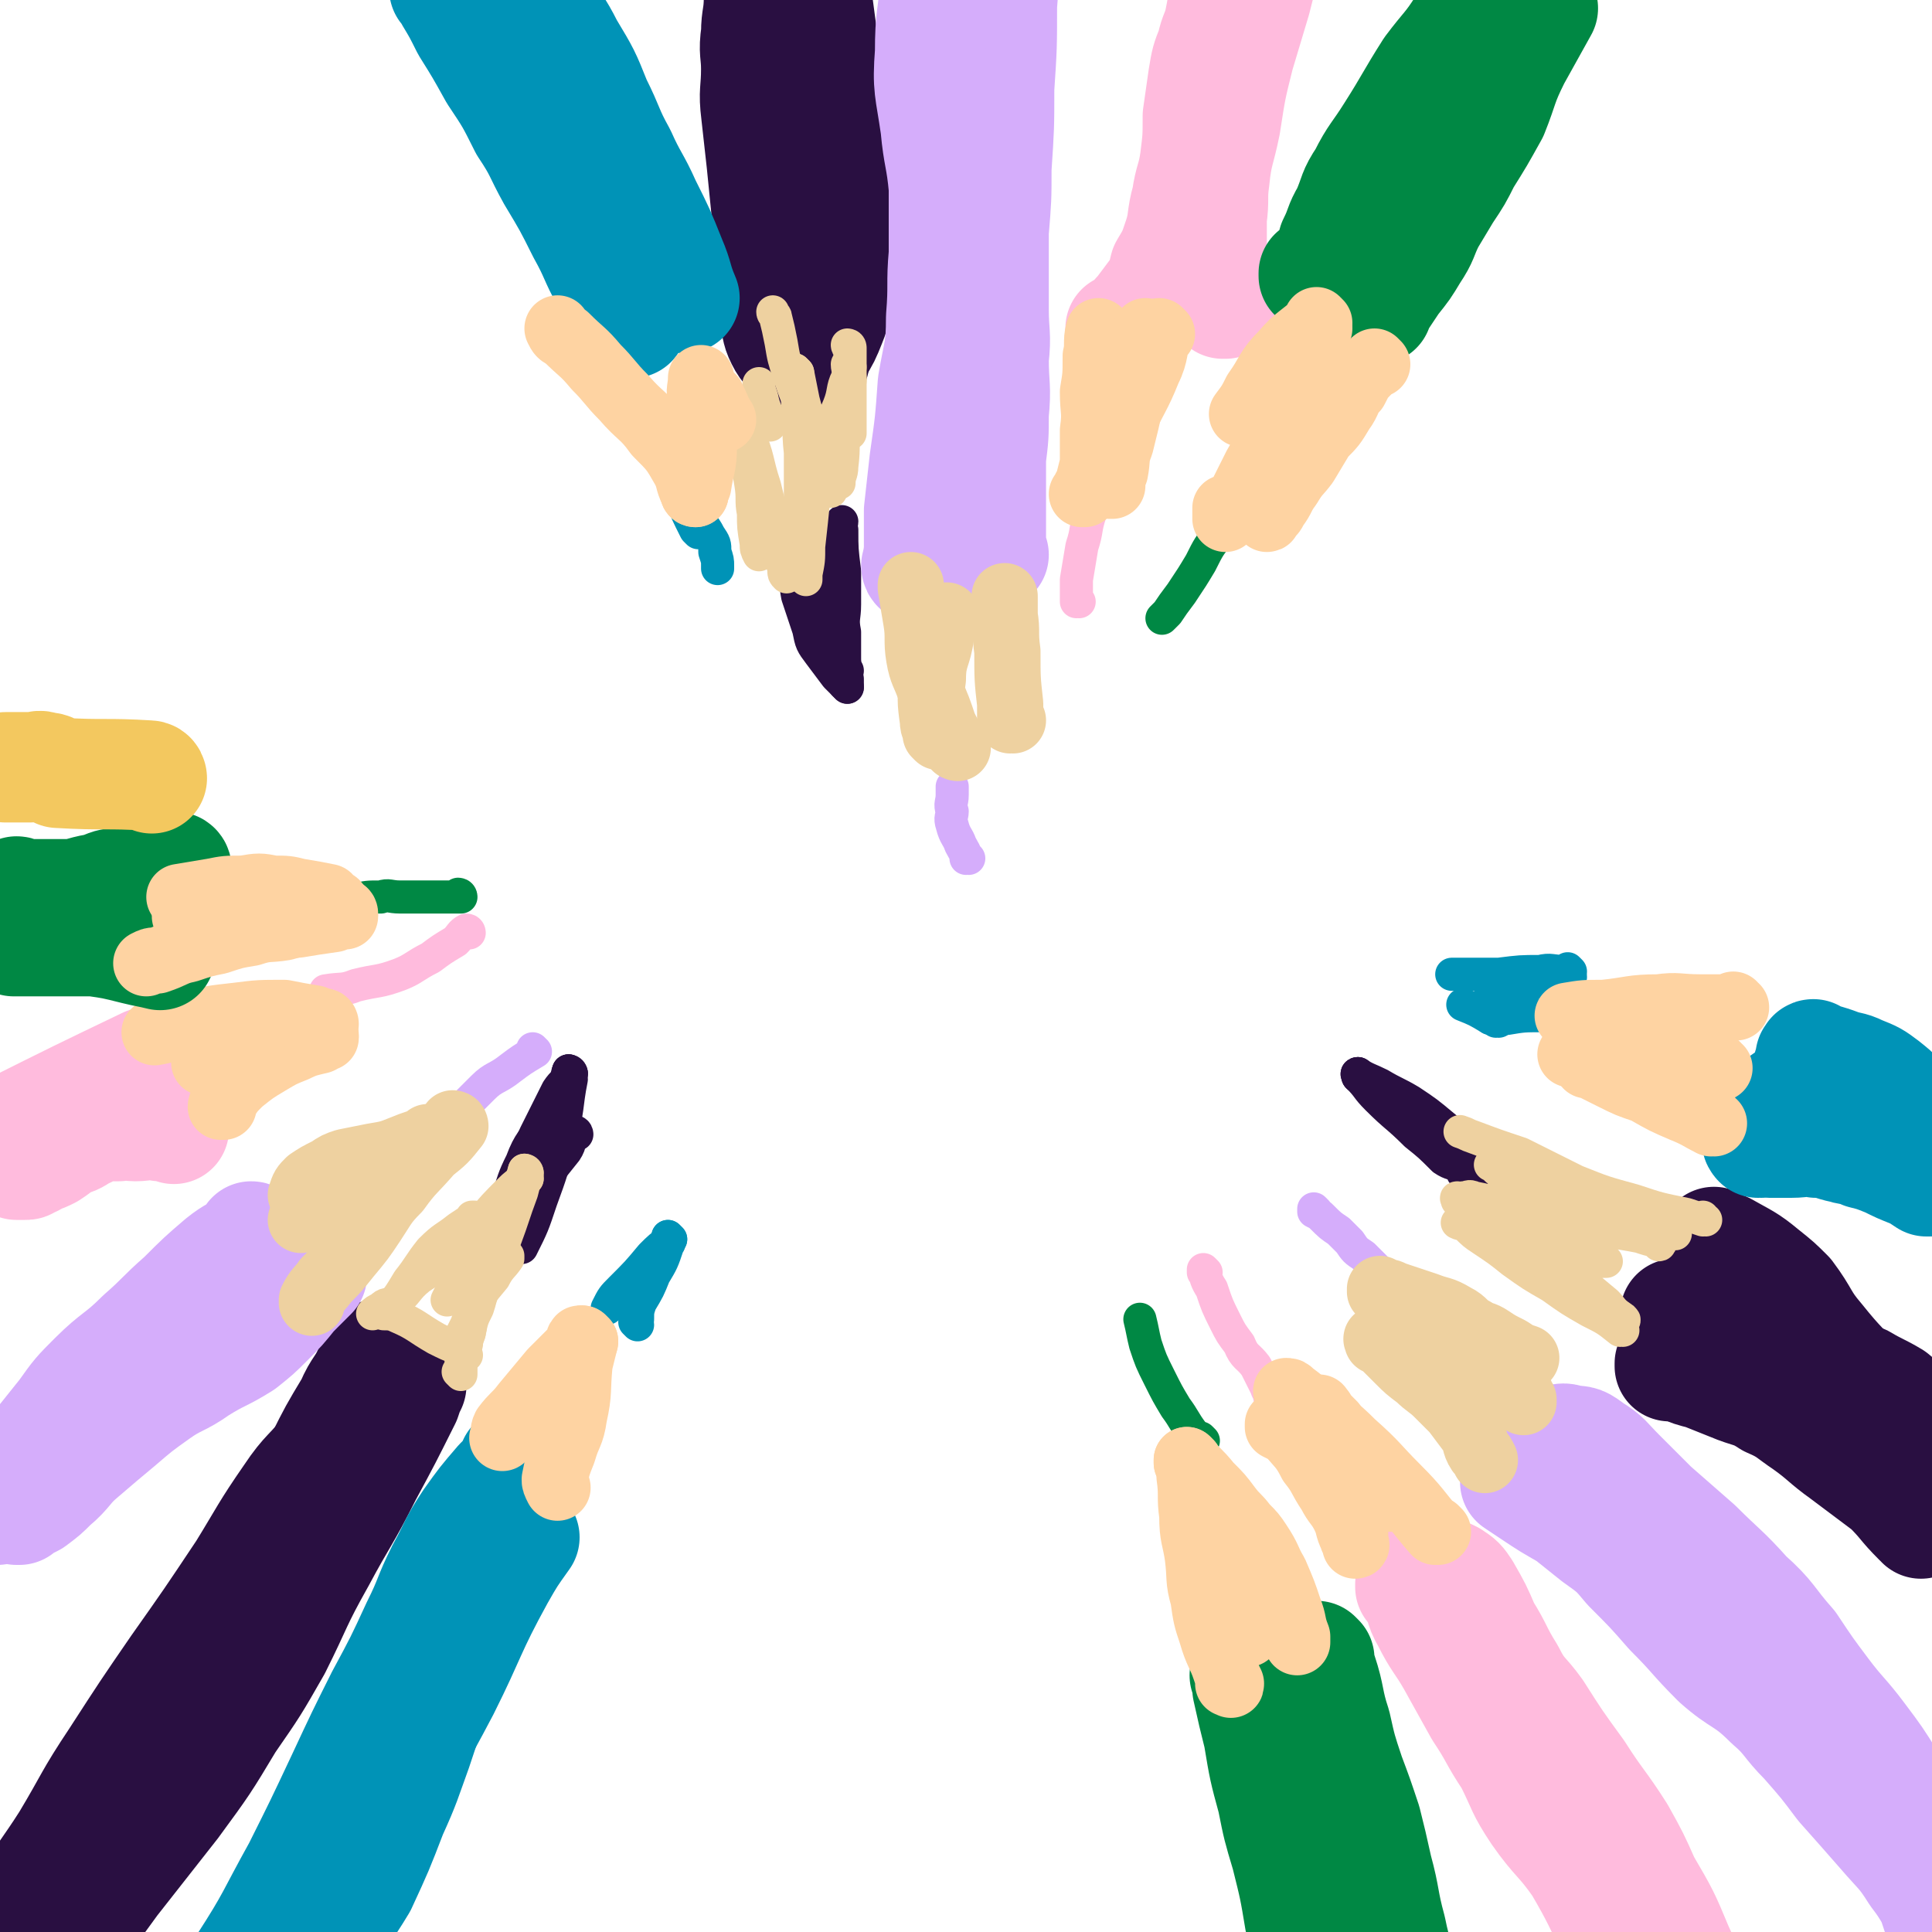<svg viewBox='0 0 700 700' version='1.1' xmlns='http://www.w3.org/2000/svg' xmlns:xlink='http://www.w3.org/1999/xlink'><g fill='none' stroke='#290F41' stroke-width='40' stroke-linecap='round' stroke-linejoin='round'><path d='M137,492c0,0 -1,-1 -1,-1 0,0 1,0 1,1 0,0 0,0 0,0 0,0 -1,-1 -1,-1 0,0 1,0 1,1 0,0 0,0 0,0 0,0 0,-1 -1,-1 -1,2 0,3 -2,5 -3,7 -4,6 -7,13 -6,10 -6,10 -11,20 -5,9 -5,9 -9,19 -5,11 -4,11 -9,22 -5,12 -4,13 -11,24 -6,10 -7,9 -13,18 -8,9 -9,8 -16,18 -6,9 -6,9 -11,19 -5,9 -5,9 -10,18 -5,10 -5,10 -10,20 -5,9 -5,9 -10,18 -5,8 -5,8 -9,16 -4,7 -4,7 -8,13 -2,3 -2,3 -3,5 '/><path d='M123,521c0,0 -1,-1 -1,-1 0,0 1,0 1,1 0,0 0,0 0,0 -2,2 -2,2 -4,4 -7,9 -8,8 -14,17 -9,13 -9,14 -17,27 -12,18 -12,18 -24,35 -11,16 -11,16 -22,33 -10,15 -9,15 -18,30 -7,11 -8,11 -14,22 -4,8 -5,8 -8,17 -3,7 -2,7 -4,15 -1,5 -1,5 -2,11 '/><path d='M149,502c0,0 -1,-1 -1,-1 0,0 1,0 1,1 0,0 0,0 0,0 0,0 -1,-1 -1,-1 0,0 1,0 1,1 0,0 0,0 0,0 -1,2 -1,2 -2,5 -7,14 -7,14 -14,27 -8,16 -9,16 -17,31 -9,16 -8,16 -16,32 -8,14 -8,14 -17,27 -9,15 -9,15 -20,30 -11,14 -11,14 -22,28 -8,11 -8,11 -16,22 -6,10 -6,12 -11,20 '/><path d='M608,477c-1,0 -1,-1 -1,-1 0,0 0,0 0,1 0,0 0,0 0,0 0,0 0,-1 0,-1 0,0 0,0 0,1 0,0 0,0 0,0 0,0 0,-1 0,-1 0,0 0,0 0,1 0,0 0,0 0,0 0,0 0,-1 0,-1 0,0 0,0 0,1 0,0 0,0 0,0 5,0 5,0 10,1 6,1 6,1 12,3 6,1 6,2 11,4 7,2 7,2 14,5 6,3 6,3 12,6 4,2 4,2 9,4 5,3 6,3 11,6 5,4 5,5 9,10 1,1 1,1 2,3 '/><path d='M606,495c-1,0 -1,-1 -1,-1 0,0 0,0 0,1 0,0 0,0 0,0 0,0 0,-1 0,-1 0,0 0,0 0,1 0,0 0,0 0,0 2,0 2,0 3,0 5,2 5,2 9,3 5,2 5,2 10,4 7,3 8,2 14,6 7,3 7,4 13,8 7,5 7,6 14,11 8,6 8,6 16,12 6,6 5,6 11,12 1,0 1,0 1,1 '/><path d='M622,451c-1,0 -1,-1 -1,-1 0,0 0,0 0,1 0,0 0,0 0,0 0,0 0,-1 0,-1 0,0 0,0 0,1 2,1 2,0 4,1 7,4 8,4 14,9 5,4 5,4 9,8 6,8 5,9 11,16 8,10 9,10 17,19 1,0 1,0 1,1 '/><path d='M295,131c0,0 -1,-1 -1,-1 0,0 0,1 1,1 0,0 0,0 0,0 0,0 -1,-1 -1,-1 0,0 0,1 1,1 0,0 0,0 0,0 -1,-4 -1,-4 -2,-8 -1,-6 -1,-6 -2,-13 -1,-8 -2,-8 -2,-16 0,-11 1,-11 1,-23 0,-8 0,-8 -1,-16 -1,-11 -2,-11 -2,-22 -1,-11 -1,-11 -1,-21 -1,-9 0,-9 0,-18 -1,-7 -1,-7 -1,-14 -1,-7 0,-7 0,-14 0,-4 0,-4 0,-9 0,-2 0,-2 0,-4 0,0 0,0 0,0 '/><path d='M293,131c0,0 -1,-1 -1,-1 0,0 0,1 1,1 0,0 0,0 0,0 0,0 -1,-1 -1,-1 0,0 0,1 1,1 0,0 0,0 0,0 -2,-1 -3,-1 -4,-2 -3,-2 -4,-2 -6,-6 -2,-4 -1,-4 -3,-10 -1,-6 -1,-6 -2,-14 -1,-10 0,-10 0,-20 -1,-10 -1,-10 -2,-20 -1,-9 -1,-9 -2,-18 -1,-8 0,-8 0,-16 0,-6 -1,-6 0,-13 0,-6 1,-6 1,-13 1,-7 0,-7 1,-14 1,-5 1,-5 2,-10 1,-3 1,-3 2,-6 0,0 0,0 1,0 '/><path d='M293,131c0,0 -1,-1 -1,-1 0,0 0,1 1,1 0,0 0,0 0,0 0,0 -1,-1 -1,-1 0,0 0,1 1,1 0,0 0,0 0,0 1,-2 2,-2 3,-4 3,-5 3,-5 5,-10 2,-5 2,-6 3,-11 1,-8 1,-8 2,-15 0,-9 0,-9 -1,-18 -1,-11 -2,-11 -3,-23 -2,-14 -2,-14 -3,-28 -2,-15 -2,-15 -4,-30 -1,-10 -2,-9 -3,-19 -1,-6 0,-6 0,-12 -1,-4 -1,-4 -2,-8 0,-1 0,-1 0,-1 '/></g>
<g fill='none' stroke='#290F41' stroke-width='12' stroke-linecap='round' stroke-linejoin='round'><path d='M209,411c0,0 -1,-1 -1,-1 0,0 0,0 1,1 0,0 0,0 0,0 0,0 -1,-1 -1,-1 0,0 0,0 1,1 0,0 0,0 0,0 0,0 0,-1 -1,-1 -2,3 -1,4 -3,7 -4,5 -4,5 -8,10 -3,4 -3,4 -6,8 -3,3 -3,3 -5,6 -3,3 -3,2 -5,6 -4,5 -4,5 -6,11 -3,5 -3,5 -5,11 -1,1 -1,1 -1,3 '/><path d='M207,389c0,0 -1,-1 -1,-1 0,0 0,0 1,1 0,0 0,0 0,0 0,0 -1,-1 -1,-1 0,0 1,0 1,1 -2,3 -3,3 -5,6 -4,8 -4,8 -8,16 -4,9 -4,9 -8,18 -3,6 -3,6 -6,12 0,0 0,0 0,0 '/><path d='M207,389c0,0 -1,-1 -1,-1 0,0 0,0 1,1 0,0 0,0 0,0 0,0 -1,-1 -1,-1 -1,2 0,3 -2,5 -3,7 -3,7 -7,14 -4,7 -5,6 -8,14 -3,6 -3,7 -5,13 0,1 0,1 0,3 '/><path d='M207,389c0,0 -1,-1 -1,-1 0,0 0,0 1,1 0,0 0,0 0,0 0,0 -1,-1 -1,-1 0,1 1,2 1,3 -2,10 -1,11 -4,21 -3,12 -3,12 -7,23 -3,9 -3,9 -7,17 0,0 0,0 0,0 '/><path d='M307,249c0,0 -1,-1 -1,-1 0,0 0,0 1,1 0,0 0,0 0,0 0,0 -1,-1 -1,-1 0,0 1,1 1,1 0,-1 0,-1 0,-3 -1,-4 -1,-4 -1,-8 0,-5 0,-5 0,-9 -1,-5 0,-5 0,-10 0,-6 0,-6 0,-12 -1,-8 -1,-8 -1,-15 -1,-2 0,-2 0,-3 '/><path d='M307,249c0,0 -1,-1 -1,-1 0,0 0,0 1,1 0,0 0,0 0,0 0,0 -1,-1 -1,-1 0,0 0,0 1,1 0,0 0,0 0,0 -2,-2 -2,-2 -4,-4 -3,-4 -3,-4 -6,-8 -3,-4 -3,-4 -4,-9 -2,-6 -2,-6 -4,-12 -1,-5 0,-5 -1,-11 0,-5 0,-5 0,-9 0,0 0,0 0,0 '/><path d='M307,243c0,0 -1,-1 -1,-1 0,0 0,0 1,1 0,0 0,0 0,0 0,0 -1,-1 -1,-1 0,0 1,1 1,1 -1,-1 -1,-2 -1,-3 -2,-5 -2,-5 -3,-11 -2,-6 -2,-6 -3,-12 -2,-10 -2,-10 -4,-19 -1,-7 -1,-7 -2,-13 0,0 0,0 0,0 '/><path d='M493,390c0,0 -1,-1 -1,-1 0,0 0,0 0,1 0,0 0,0 0,0 1,0 0,-1 0,-1 0,0 0,0 0,1 0,0 0,0 0,0 1,0 -1,-1 0,-1 2,2 3,3 6,5 5,3 5,3 9,5 5,3 5,3 9,6 4,3 4,3 8,7 4,3 4,3 8,7 2,2 2,2 4,4 0,1 0,1 1,2 0,0 0,0 0,1 0,0 0,0 0,0 '/><path d='M493,390c0,0 -1,-1 -1,-1 0,0 0,0 0,1 0,0 0,0 0,0 1,0 0,-1 0,-1 0,0 0,0 0,1 0,0 0,0 0,0 4,4 3,4 7,8 7,7 7,6 14,13 5,4 5,4 10,9 3,2 3,1 6,3 1,1 1,1 1,2 0,0 0,0 0,0 1,0 0,-1 0,-1 0,0 0,0 0,1 '/><path d='M493,390c0,0 -1,-1 -1,-1 0,0 0,0 0,1 0,0 0,0 0,0 1,0 -1,-1 0,-1 3,2 4,2 8,4 5,3 6,3 11,6 6,4 6,4 12,9 5,4 4,4 9,8 0,0 0,0 0,1 '/></g>
<g fill='none' stroke='#EED1A0' stroke-width='12' stroke-linecap='round' stroke-linejoin='round'><path d='M184,455c0,0 -1,-1 -1,-1 0,0 0,0 1,1 0,0 0,0 0,0 0,0 -1,-1 -1,-1 0,0 0,0 1,1 0,0 0,0 0,0 0,0 0,0 0,1 -2,3 -3,3 -5,7 -4,5 -4,4 -6,10 -3,5 -2,5 -3,10 -1,3 -1,3 -2,7 -1,3 -1,3 -1,6 0,1 0,1 0,2 0,0 0,0 0,0 0,0 -1,-1 -1,-1 '/><path d='M191,425c0,0 -1,-1 -1,-1 0,0 0,0 1,1 0,0 0,0 0,0 0,0 -1,-1 -1,-1 0,0 1,0 1,1 -1,3 -1,3 -2,7 -3,8 -3,9 -6,17 -3,7 -4,6 -6,13 -3,6 -2,6 -4,12 -2,4 -2,4 -3,9 -1,2 -1,2 -1,4 0,0 -1,0 -1,1 0,0 0,0 0,0 '/><path d='M191,425c0,0 -1,-1 -1,-1 0,0 0,0 1,1 0,0 0,0 0,0 0,0 -1,-1 -1,-1 -2,6 -1,7 -4,13 -3,9 -3,9 -7,18 -3,7 -3,7 -6,14 -3,5 -2,6 -4,11 -1,2 -1,2 -2,4 0,0 0,0 0,0 '/><path d='M191,427c0,0 -1,-1 -1,-1 0,0 0,0 1,1 0,0 0,0 0,0 0,0 0,-1 -1,-1 -2,2 -2,3 -4,6 -4,4 -4,4 -8,9 -4,6 -3,6 -7,13 -3,5 -3,5 -5,10 -2,3 -2,3 -4,7 0,0 0,0 0,0 '/><path d='M191,427c0,0 -1,-1 -1,-1 0,0 0,0 1,1 0,0 0,0 0,0 0,0 -1,-1 -1,-1 0,0 0,0 1,1 0,0 0,0 0,0 -3,2 -3,1 -6,4 -6,6 -6,6 -11,12 -4,5 -4,5 -8,10 -1,2 -1,2 -2,4 -1,0 -1,0 -1,0 0,0 0,0 0,0 -1,-1 -1,-1 -1,-2 1,-2 1,-2 3,-5 2,-3 3,-3 5,-6 1,-1 1,-1 2,-3 0,0 0,0 0,0 0,1 -1,0 -1,0 0,0 0,0 1,0 0,0 0,0 0,0 -3,2 -3,2 -6,4 -5,4 -5,3 -10,8 -4,5 -4,6 -8,11 -3,5 -3,5 -6,9 0,0 0,0 0,0 '/><path d='M167,453c0,0 -1,-1 -1,-1 0,0 1,0 1,1 0,0 0,0 0,0 0,0 0,-1 -1,-1 -1,1 -1,2 -3,3 -5,4 -5,4 -11,8 -5,4 -4,5 -9,9 -3,1 -3,0 -5,2 -2,1 -2,1 -3,2 0,0 0,0 0,0 '/><path d='M139,476c0,0 -1,-1 -1,-1 0,0 1,0 1,1 0,0 0,0 0,0 0,0 -1,-1 -1,-1 0,0 1,0 1,1 0,0 0,0 0,0 2,0 3,0 5,1 7,3 7,4 14,8 4,2 4,2 9,4 1,1 1,1 2,2 0,0 0,0 0,0 '/><path d='M264,143c0,0 -1,-1 -1,-1 0,0 0,1 1,1 0,0 0,0 0,0 0,0 -1,-1 -1,-1 0,0 0,1 1,1 0,0 0,0 0,0 0,0 -1,-1 -1,-1 0,0 0,0 1,1 1,4 1,4 3,8 1,6 1,6 3,12 1,6 1,6 2,12 1,6 0,6 1,11 0,5 0,5 1,11 0,2 0,2 1,4 0,0 0,0 0,0 '/><path d='M264,143c0,0 -1,-1 -1,-1 0,0 0,1 1,1 0,0 0,0 0,0 0,0 -1,-1 -1,-1 0,1 1,2 2,3 3,6 4,6 6,12 4,9 3,10 6,19 2,8 2,8 4,17 1,6 1,6 3,13 0,2 0,2 1,3 '/><path d='M289,135c0,0 -1,-1 -1,-1 0,0 0,1 1,1 0,0 0,0 0,0 0,0 -1,-1 -1,-1 0,5 1,6 1,12 1,9 0,9 1,18 0,9 0,9 0,18 0,8 -1,8 -1,15 -1,3 0,3 0,6 0,0 0,0 0,0 '/><path d='M289,135c0,0 -1,-1 -1,-1 0,0 0,1 1,1 0,0 0,0 0,0 1,5 1,5 2,10 2,8 3,8 4,17 1,8 0,8 0,17 -1,10 -1,10 -2,19 0,5 0,5 -1,10 0,1 0,1 0,2 0,0 0,0 0,0 '/><path d='M308,133c0,0 -1,-1 -1,-1 0,0 0,1 1,1 0,0 0,0 0,0 0,0 -1,-1 -1,-1 0,2 1,3 1,5 -1,8 -1,8 -2,16 -1,8 0,8 -1,16 0,3 -1,3 -1,6 0,0 0,0 0,0 '/><path d='M308,126c0,0 -1,-1 -1,-1 0,0 0,1 1,1 0,0 0,0 0,0 0,0 -1,-1 -1,-1 0,0 1,0 1,1 0,10 0,10 0,20 0,5 0,5 0,11 0,0 0,0 0,0 '/><path d='M302,165c0,0 -1,-1 -1,-1 0,0 0,1 1,1 0,0 0,0 0,0 0,0 -1,-1 -1,-1 0,0 0,1 1,1 0,0 0,0 0,0 -2,-3 -2,-3 -4,-5 -3,-6 -4,-6 -7,-11 -3,-7 -3,-7 -5,-13 -2,-6 -2,-6 -3,-12 -1,-5 -1,-5 -2,-9 0,-1 -1,-1 -1,-2 0,0 0,0 0,0 '/><path d='M279,154c0,0 -1,-1 -1,-1 0,0 0,1 1,1 0,0 0,0 0,0 0,0 -1,-1 -1,-1 0,0 0,1 1,1 0,0 0,0 0,0 0,0 -1,-1 -1,-1 0,0 1,1 1,1 -1,-5 -2,-5 -3,-10 -1,-3 -1,-3 -1,-5 0,0 0,0 0,0 '/><path d='M308,138c0,0 -1,-1 -1,-1 0,0 0,1 1,1 0,0 0,0 0,0 0,0 -1,-1 -1,-1 -2,4 -1,5 -3,10 -3,7 -3,7 -5,14 -1,5 -1,5 -1,9 -1,1 -1,2 0,3 0,0 0,0 1,0 1,0 1,1 2,0 2,-3 2,-4 3,-8 2,-6 2,-6 3,-13 0,-2 0,-2 0,-3 0,0 0,0 0,0 0,0 0,0 0,0 0,0 -1,-1 -1,-1 -2,6 -2,7 -3,14 -2,8 -1,8 -2,15 0,1 0,1 0,1 '/><path d='M588,482c0,0 -1,-1 -1,-1 0,0 0,0 0,1 0,0 0,0 0,0 1,0 0,-1 0,-1 0,0 0,0 0,1 0,0 0,0 0,0 -5,-4 -5,-4 -11,-7 -7,-4 -7,-4 -14,-9 -7,-4 -7,-4 -14,-9 -5,-4 -5,-4 -11,-8 -3,-2 -3,-2 -6,-5 -1,-1 -1,0 -3,-1 '/><path d='M529,435c0,0 -1,-1 -1,-1 0,0 0,0 0,1 0,0 0,0 0,0 1,0 -1,-1 0,-1 3,2 4,3 9,6 5,3 5,3 11,6 5,3 5,4 10,7 6,5 6,4 12,9 6,5 6,5 12,10 2,2 2,3 5,5 0,1 1,0 1,1 1,0 0,1 0,1 0,0 0,-1 -1,-2 -5,-3 -5,-3 -9,-7 -9,-6 -9,-6 -18,-12 -8,-6 -8,-6 -15,-13 -4,-3 -4,-3 -8,-7 -2,-2 -2,-2 -5,-4 -1,0 -1,0 -2,0 0,0 0,0 0,0 2,0 2,-1 4,0 5,1 5,1 10,3 7,2 7,3 13,6 6,3 6,3 12,6 5,2 5,2 9,5 2,1 2,2 3,3 1,0 1,0 1,0 0,0 0,0 0,0 -1,0 -2,0 -3,0 -6,-3 -6,-3 -12,-6 -5,-3 -5,-3 -11,-7 -3,-2 -3,-2 -6,-5 -2,-1 -1,-1 -3,-3 0,0 0,1 -1,1 0,0 0,0 0,0 2,0 2,-1 5,0 6,0 6,1 13,2 6,1 6,1 13,3 6,1 6,2 12,4 4,1 5,1 9,3 2,0 2,1 3,2 0,0 0,0 0,0 1,0 0,-1 0,-1 -4,-1 -4,-1 -7,-2 -10,-2 -10,-1 -19,-5 -9,-3 -9,-4 -17,-8 -6,-3 -5,-3 -10,-7 -3,-1 -3,-1 -5,-4 -1,0 -1,-1 -2,-2 0,0 0,0 -1,0 0,0 0,0 0,0 6,1 6,1 11,3 9,3 9,3 18,6 8,3 8,4 16,7 7,3 7,2 13,5 3,1 3,1 6,3 1,0 1,0 2,1 1,0 1,0 1,0 0,0 0,0 0,0 -3,-1 -3,-1 -6,-2 -6,-1 -6,-1 -12,-4 -2,-1 -2,-1 -4,-2 '/><path d='M618,442c-1,0 -1,-1 -1,-1 0,0 0,0 0,1 0,0 0,0 0,0 0,0 0,-1 0,-1 0,0 0,0 0,1 0,0 0,0 0,0 -3,-1 -3,-1 -6,-2 -10,-2 -10,-2 -19,-5 -11,-3 -11,-3 -21,-7 -10,-5 -10,-5 -20,-10 -9,-3 -9,-3 -17,-6 -3,-1 -2,-1 -5,-2 '/></g>
<g fill='none' stroke='#0093B7' stroke-width='40' stroke-linecap='round' stroke-linejoin='round'><path d='M179,567c0,0 -1,-1 -1,-1 0,0 0,0 1,1 0,0 0,0 0,0 0,0 -1,-1 -1,-1 0,0 0,0 1,1 0,0 0,0 0,0 0,0 0,-1 -1,-1 -3,5 -4,6 -7,12 -4,8 -5,8 -8,17 -4,10 -3,11 -6,21 -3,9 -3,9 -6,18 -4,11 -4,12 -9,23 -5,13 -5,13 -11,26 -6,10 -7,10 -13,20 -4,8 -4,9 -9,17 -2,4 -3,4 -5,7 0,1 0,0 1,0 '/><path d='M187,531c0,0 -1,-1 -1,-1 0,0 0,0 1,1 0,0 0,0 0,0 0,0 -1,-1 -1,-1 0,0 0,0 1,1 0,0 0,0 0,0 -3,3 -3,3 -6,6 -6,7 -6,7 -11,14 -6,9 -5,9 -10,18 -5,10 -4,10 -9,20 -6,13 -6,13 -13,26 -7,14 -7,14 -14,29 -8,17 -8,17 -16,33 -10,18 -9,18 -20,35 -7,12 -8,11 -15,23 -4,6 -4,6 -8,11 -2,4 -2,4 -4,7 0,0 0,0 0,0 '/><path d='M190,557c0,0 -1,-1 -1,-1 0,0 0,0 1,1 0,0 0,0 0,0 -5,7 -5,7 -9,14 -11,20 -10,21 -20,41 -11,21 -12,21 -23,43 -6,11 -7,11 -13,22 0,0 0,0 0,0 '/><path d='M229,117c0,0 -1,-1 -1,-1 0,0 0,1 1,1 0,0 0,0 0,0 0,0 -1,-1 -1,-1 0,0 1,1 1,1 -4,-7 -5,-8 -9,-15 -5,-9 -4,-9 -9,-18 -5,-10 -5,-10 -11,-20 -5,-9 -4,-9 -10,-18 -5,-10 -5,-10 -11,-19 -5,-9 -5,-9 -10,-17 -3,-6 -3,-6 -6,-11 -1,-2 -1,-2 -2,-3 0,0 0,0 0,0 '/><path d='M248,108c0,0 -1,-1 -1,-1 0,0 0,1 1,1 0,0 0,0 0,0 0,0 -1,-1 -1,-1 0,0 0,1 1,1 0,0 0,0 0,0 -3,-7 -2,-7 -5,-14 -4,-10 -4,-10 -9,-20 -4,-9 -5,-9 -9,-18 -5,-9 -4,-9 -9,-19 -4,-10 -4,-10 -10,-20 -4,-8 -5,-8 -10,-17 -5,-7 -5,-6 -10,-13 -2,-3 -2,-3 -4,-6 0,0 0,0 0,0 '/><path d='M638,414c-1,0 -1,-1 -1,-1 0,0 0,0 0,1 0,0 0,0 0,0 0,0 0,-1 0,-1 0,0 0,0 0,1 0,0 0,0 0,0 0,0 -1,-1 0,-1 1,0 2,1 4,1 4,0 4,0 8,0 5,0 5,-1 9,0 5,0 5,1 10,2 3,1 3,0 7,2 4,1 4,1 9,3 4,2 4,2 9,4 2,1 2,1 5,3 1,0 1,0 1,0 0,0 0,0 0,0 '/><path d='M638,406c-1,0 -2,0 -1,-1 6,-5 8,-5 15,-11 2,-1 1,-2 2,-4 1,-1 1,-1 1,-3 0,-1 1,0 1,-1 0,-1 0,-2 0,-3 0,0 1,1 1,1 0,-1 0,-1 0,-2 0,0 0,0 0,0 0,1 -1,0 0,0 0,0 0,0 1,1 4,1 4,1 7,2 5,2 5,1 9,3 5,2 5,2 9,5 5,4 5,4 8,10 3,4 2,5 5,10 1,4 2,4 3,7 1,2 1,2 1,3 0,0 0,0 0,0 '/></g>
<g fill='none' stroke='#0093B7' stroke-width='12' stroke-linecap='round' stroke-linejoin='round'><path d='M243,449c0,0 -1,-1 -1,-1 0,0 0,0 1,1 0,0 0,0 0,0 0,0 -1,-1 -1,-1 0,0 0,0 1,1 0,0 0,0 0,0 -1,1 0,1 -1,2 -2,6 -2,6 -5,11 -2,5 -2,5 -5,10 -1,3 -1,3 -1,6 -1,1 0,1 0,2 0,0 0,0 0,0 0,0 -1,-1 -1,-1 '/><path d='M243,449c0,0 -1,-1 -1,-1 0,0 0,0 1,1 0,0 0,0 0,0 0,0 -1,-1 -1,-1 0,0 0,0 1,1 0,0 0,0 0,0 -4,3 -4,3 -7,6 -5,6 -5,6 -11,12 -3,3 -3,3 -5,7 0,0 0,0 0,0 '/><path d='M247,181c0,0 -1,-1 -1,-1 0,0 0,1 1,1 0,0 0,0 0,0 0,0 -1,-1 -1,-1 0,0 0,1 1,1 0,0 0,0 0,0 0,0 -1,-1 -1,-1 2,2 3,3 5,6 3,4 4,4 6,8 2,3 2,3 2,6 1,3 1,3 1,5 0,1 0,1 0,1 '/><path d='M247,181c0,0 -1,-1 -1,-1 0,0 0,1 1,1 0,0 0,0 0,0 0,0 -1,-1 -1,-1 0,0 0,1 1,1 0,0 0,0 0,0 2,5 2,5 5,11 0,0 0,0 1,1 '/><path d='M586,364c0,0 -1,-1 -1,-1 0,0 0,0 0,1 0,0 0,0 0,0 1,0 0,-1 0,-1 0,0 0,0 0,1 0,0 0,0 0,0 -5,1 -4,1 -9,2 -9,1 -9,1 -17,2 -7,0 -7,0 -13,1 -3,0 -3,0 -6,0 '/><path d='M543,370c0,0 -1,-1 -1,-1 0,0 0,0 0,1 0,0 0,0 0,0 1,0 0,-1 0,-1 0,0 0,0 0,1 0,0 0,0 0,0 1,0 0,-1 0,-1 0,0 0,1 0,1 0,-1 -1,-1 -2,-1 -5,-3 -5,-3 -10,-5 0,0 0,0 0,0 '/><path d='M569,352c0,0 -1,-1 -1,-1 0,0 0,0 0,1 0,0 0,0 0,0 1,0 0,-1 0,-1 0,0 0,0 0,1 0,0 0,0 0,0 1,0 0,-1 0,-1 0,0 0,1 0,1 0,0 0,0 -1,0 -5,0 -5,-1 -9,0 -7,0 -7,0 -15,1 -6,0 -6,0 -13,0 -2,0 -2,0 -4,0 '/><path d='M569,354c0,0 -1,-1 -1,-1 0,0 0,0 0,1 0,0 0,0 0,0 1,0 0,-1 0,-1 0,0 0,1 0,1 -1,0 -2,1 -4,1 -7,1 -7,1 -14,2 -5,1 -5,0 -10,1 0,0 0,0 0,0 '/></g>
<g fill='none' stroke='#FED3A2' stroke-width='24' stroke-linecap='round' stroke-linejoin='round'><path d='M252,179c0,0 -1,-1 -1,-1 0,0 0,1 1,1 0,0 0,0 0,0 0,0 -1,0 -1,-1 -2,-4 -1,-4 -3,-8 -4,-7 -4,-7 -10,-13 -5,-7 -6,-6 -12,-13 -5,-5 -5,-6 -10,-11 -5,-6 -5,-5 -11,-11 -2,-1 -2,-1 -3,-3 '/><path d='M252,179c0,0 -1,-1 -1,-1 0,0 0,1 1,1 0,0 0,0 0,0 0,0 -1,-1 -1,-1 0,0 1,1 1,1 0,-1 0,-2 1,-3 1,-7 2,-7 2,-14 0,-9 -1,-9 -1,-17 -1,-4 0,-4 0,-8 '/><path d='M262,152c0,0 -1,-1 -1,-1 0,0 0,1 1,1 0,0 0,0 0,0 0,0 -1,-1 -1,-1 0,0 1,1 1,1 -2,-3 -2,-4 -4,-8 0,0 0,0 0,0 '/><path d='M212,486c0,0 -1,-1 -1,-1 0,0 0,0 1,1 0,0 0,0 0,0 0,0 -1,-1 -1,-1 0,0 0,0 1,1 0,0 0,0 0,0 -1,4 -1,4 -2,8 -1,10 0,10 -2,19 -1,7 -2,6 -4,13 -2,5 -2,5 -3,10 0,1 0,1 1,3 0,0 0,0 0,0 '/><path d='M212,486c0,0 -1,-1 -1,-1 0,0 0,0 1,1 0,0 0,0 0,0 0,0 -1,-1 -1,-1 0,0 0,0 1,1 0,0 0,0 0,0 -6,8 -6,8 -11,16 -2,2 -2,2 -3,4 '/><path d='M211,486c0,0 -1,-1 -1,-1 0,0 0,0 1,1 0,0 0,0 0,0 0,0 0,-1 -1,-1 -1,1 0,2 -2,4 -4,4 -4,4 -8,8 -5,6 -5,6 -10,12 -3,4 -4,4 -7,8 -1,2 0,2 -1,4 0,0 0,0 0,0 '/><path d='M621,407c-1,0 -1,-1 -1,-1 0,0 0,0 0,1 0,0 0,0 0,0 0,0 0,-1 0,-1 0,0 0,1 0,1 -4,-2 -5,-3 -10,-5 -7,-3 -7,-3 -14,-7 -6,-2 -6,-2 -12,-5 -4,-2 -4,-2 -8,-4 -1,0 -1,0 -1,0 '/><path d='M623,387c-1,0 -1,-1 -1,-1 0,0 0,0 0,1 0,0 0,0 0,0 0,0 0,-1 0,-1 0,0 0,1 0,1 -5,0 -5,0 -10,0 -9,0 -9,0 -17,0 -5,-1 -5,-1 -11,-2 -5,-1 -5,-1 -9,-2 -3,-1 -3,-1 -6,-1 0,0 0,0 0,0 '/><path d='M619,387c-1,0 -1,-1 -1,-1 0,0 0,0 0,1 0,0 0,0 0,0 0,0 0,-1 0,-1 0,0 0,1 0,1 -3,-1 -4,-2 -7,-3 -5,-2 -5,-2 -10,-4 -3,-1 -3,-1 -5,-1 0,0 0,0 0,0 '/><path d='M619,387c-1,0 -1,-1 -1,-1 0,0 0,0 0,1 0,0 0,0 0,0 0,0 0,-1 0,-1 -5,-1 -5,-1 -10,-2 -8,-2 -8,-2 -17,-3 -6,-1 -7,-1 -13,-1 -1,0 -1,0 -1,0 '/><path d='M629,365c-1,0 -1,-1 -1,-1 0,0 0,0 0,1 0,0 0,0 0,0 0,0 0,-1 0,-1 0,0 0,1 0,1 -6,0 -6,0 -12,0 -8,0 -8,-1 -15,0 -10,0 -10,1 -20,2 -7,0 -7,0 -13,1 0,0 0,0 0,0 '/></g>
<g fill='none' stroke='#FFBBDD' stroke-width='40' stroke-linecap='round' stroke-linejoin='round'><path d='M512,575c0,0 -1,-1 -1,-1 0,0 0,0 0,1 0,0 0,0 0,0 1,0 0,-1 0,-1 0,0 0,0 0,1 0,0 0,0 0,0 1,0 0,-1 0,-1 0,0 1,1 2,2 2,5 1,6 4,11 4,8 5,8 9,15 5,9 5,9 10,18 6,9 5,9 11,18 5,10 4,10 10,19 7,10 8,9 15,19 7,12 7,13 13,25 5,9 5,9 9,18 4,8 3,8 7,16 3,7 3,7 6,13 2,4 2,4 3,8 1,1 1,1 1,3 0,0 0,0 0,0 0,0 -1,0 -1,-1 '/><path d='M513,573c0,0 -1,-1 -1,-1 0,0 0,0 0,1 0,0 0,0 0,0 3,-2 2,-2 5,-3 2,0 2,-1 5,0 2,0 2,0 4,1 3,2 3,2 5,5 4,7 4,7 7,14 5,8 4,8 9,16 4,8 5,7 10,14 7,11 7,11 15,22 7,11 8,11 15,22 5,9 5,9 9,18 7,12 7,12 12,24 6,13 6,13 11,27 4,12 3,12 6,24 1,6 1,6 2,11 0,1 0,1 0,1 '/><path d='M407,120c0,0 -1,-1 -1,-1 0,0 0,1 0,1 0,0 0,0 0,0 1,0 0,-1 0,-1 0,0 0,1 0,1 0,0 0,0 0,0 1,0 0,-1 0,-1 0,0 0,1 0,1 4,-3 4,-4 7,-7 3,-4 3,-4 6,-8 2,-3 2,-4 3,-8 3,-5 3,-5 5,-11 2,-6 1,-7 3,-14 1,-7 2,-7 3,-14 1,-8 1,-8 1,-16 1,-7 1,-7 2,-14 1,-6 1,-6 3,-11 1,-5 2,-5 3,-10 1,-5 1,-5 1,-11 1,-5 0,-6 1,-11 1,-4 1,-4 3,-7 1,-2 1,-1 2,-2 '/><path d='M444,110c0,0 -1,-1 -1,-1 0,0 0,1 0,1 0,0 0,0 0,0 1,0 0,-1 0,-1 0,0 0,1 0,1 0,0 0,0 0,0 1,0 0,-1 0,-1 0,0 0,1 0,1 -1,-3 -2,-4 -2,-8 -2,-5 -1,-5 -2,-11 0,-6 0,-6 0,-12 1,-7 0,-7 1,-14 1,-10 2,-10 4,-20 2,-13 2,-13 5,-25 3,-10 3,-10 6,-20 2,-8 2,-8 5,-16 2,-7 2,-7 4,-14 0,0 0,0 0,-1 '/><path d='M63,409c0,0 0,-1 -1,-1 0,0 1,0 1,1 0,0 0,0 0,0 0,0 0,-1 -1,-1 0,0 1,0 1,1 0,0 0,0 0,0 -3,-1 -3,-1 -5,-1 -5,-1 -5,0 -9,0 -3,0 -3,-1 -6,0 -3,0 -3,0 -7,0 -3,1 -3,2 -6,3 -3,2 -3,2 -7,3 -2,2 -2,2 -5,4 -2,1 -2,1 -5,2 -1,1 -1,1 -3,1 0,1 0,1 -1,1 0,0 0,0 0,0 -1,0 -1,0 -2,0 0,0 0,0 -1,0 0,0 0,0 0,0 '/><path d='M54,386c0,0 0,-1 -1,-1 -25,12 -25,12 -51,25 -1,0 -1,0 -1,1 '/></g>
<g fill='none' stroke='#FFBBDD' stroke-width='12' stroke-linecap='round' stroke-linejoin='round'><path d='M170,338c0,0 -1,-1 -1,-1 0,0 1,0 1,1 0,0 0,0 0,0 0,0 -1,-1 -1,-1 0,0 1,0 1,1 0,0 0,0 0,0 0,0 0,-1 -1,-1 -2,1 -2,2 -4,4 -5,3 -5,3 -9,6 -6,3 -6,4 -11,6 -8,3 -8,2 -16,4 -5,2 -5,1 -11,2 0,1 0,1 0,1 '/><path d='M391,218c0,0 -1,-1 -1,-1 0,0 0,0 0,1 0,0 0,0 0,0 1,0 0,-1 0,-1 0,0 0,0 0,1 0,0 0,0 0,0 1,0 0,-1 0,-1 0,0 0,0 0,1 0,0 0,0 0,0 1,0 0,0 0,-1 0,-3 0,-4 0,-7 1,-6 1,-6 2,-12 2,-6 1,-6 3,-12 3,-6 4,-6 6,-12 3,-5 2,-5 4,-9 1,-2 1,-2 2,-3 '/><path d='M437,461c0,0 -1,-1 -1,-1 0,0 0,0 0,1 0,0 0,0 0,0 1,0 0,-1 0,-1 0,0 0,0 0,1 0,0 0,0 0,0 1,0 0,-1 0,-1 1,3 1,4 3,7 2,6 2,6 5,12 2,4 2,4 5,8 2,5 3,4 6,8 2,4 2,4 4,8 0,1 1,1 1,3 '/></g>
<g fill='none' stroke='#FED3A2' stroke-width='24' stroke-linecap='round' stroke-linejoin='round'><path d='M464,517c0,0 -1,-1 -1,-1 0,0 0,0 0,1 0,0 0,0 0,0 1,0 0,-1 0,-1 0,0 0,0 0,1 0,0 0,0 0,0 2,1 2,1 4,2 4,5 5,5 8,11 4,5 3,5 7,11 2,4 3,4 5,8 2,4 1,4 3,8 0,1 1,1 1,2 0,0 0,0 0,1 0,0 0,0 0,0 1,0 0,-1 0,-1 0,0 0,0 0,1 0,0 0,0 0,0 0,-2 0,-2 0,-3 0,-4 0,-5 0,-9 -1,-6 -1,-6 -2,-12 -1,-4 -1,-4 -2,-8 -2,-6 -2,-6 -4,-12 -1,-1 -1,-1 -2,-2 -1,-1 -1,-1 -2,-2 0,-1 0,-1 -1,-1 0,0 0,0 0,0 1,0 0,-1 0,-1 0,0 0,0 0,1 0,0 0,0 0,0 1,0 0,-1 0,-1 0,1 0,1 1,3 2,3 2,2 4,5 3,5 2,5 6,9 2,4 3,4 5,7 2,2 2,2 4,4 1,2 1,2 3,3 1,1 1,1 2,2 0,0 0,0 0,0 1,0 1,0 1,0 0,0 0,0 0,0 1,0 0,-1 0,-1 '/><path d='M521,555c0,0 -1,-1 -1,-1 0,0 0,0 0,1 0,0 0,0 0,0 1,0 0,-1 0,-1 0,0 0,0 0,1 0,0 0,0 0,0 -7,-8 -6,-8 -14,-16 -8,-8 -7,-8 -16,-16 -7,-7 -7,-6 -15,-12 -3,-3 -3,-3 -7,-6 -1,-1 -1,-1 -2,-1 '/><path d='M399,121c0,0 -1,-1 -1,-1 0,0 0,1 0,1 0,0 0,0 0,0 1,0 0,-1 0,-1 0,0 0,1 0,1 0,0 0,0 0,0 1,0 0,-1 0,-1 -1,4 0,5 -1,9 0,7 0,7 -1,13 0,7 1,7 0,14 0,6 0,6 0,12 -1,4 -1,4 -2,8 -1,1 -1,1 -1,3 0,0 0,0 -1,0 '/><path d='M416,121c0,0 -1,-1 -1,-1 0,0 0,1 0,1 0,0 0,0 0,0 1,0 0,-1 0,-1 -1,3 -1,4 -1,7 -2,8 -2,8 -4,17 -2,9 -2,9 -4,17 -2,5 -1,5 -2,10 -1,2 -1,2 -1,5 0,0 0,0 -1,0 '/><path d='M421,121c0,0 -1,-1 -1,-1 0,0 0,1 0,1 0,0 0,0 0,0 1,0 0,-1 0,-1 -2,6 -1,8 -4,14 -4,10 -5,10 -9,19 0,0 0,0 -1,1 '/><path d='M118,376c0,0 -1,-1 -1,-1 0,0 1,0 1,1 0,0 0,0 0,0 0,0 -1,-1 -1,-1 0,0 1,0 1,1 0,0 0,0 0,0 -1,0 -1,0 -2,1 -4,1 -5,1 -9,3 -5,2 -5,2 -10,5 -5,3 -5,3 -10,7 -3,3 -3,3 -5,6 -1,1 -2,2 -2,3 0,0 0,0 1,0 0,0 0,0 0,0 '/><path d='M118,375c0,0 -1,-1 -1,-1 0,0 1,0 1,1 0,0 0,0 0,0 0,0 -1,-1 -1,-1 0,0 1,0 1,1 0,0 0,0 0,0 0,0 0,-1 -1,-1 -3,0 -3,0 -6,1 -6,0 -6,-1 -12,1 -6,1 -6,2 -12,4 -5,2 -5,1 -10,3 -2,1 -2,1 -3,2 0,0 0,0 0,0 '/><path d='M118,371c0,0 -1,-1 -1,-1 0,0 1,0 1,1 0,0 0,0 0,0 0,0 0,-1 -1,-1 -1,0 -1,0 -3,-1 -6,-1 -6,-1 -11,-2 -9,0 -9,0 -17,1 -9,1 -9,1 -18,3 -6,1 -6,2 -12,3 0,0 0,0 0,0 '/></g>
<g fill='none' stroke='#D5ADFB' stroke-width='40' stroke-linecap='round' stroke-linejoin='round'><path d='M550,537c0,0 -1,-1 -1,-1 0,0 0,0 0,1 0,0 0,0 0,0 1,0 0,-1 0,-1 0,0 0,0 0,1 3,2 3,2 6,4 6,4 6,4 13,8 5,4 5,4 10,8 7,5 7,5 12,11 8,8 8,8 15,16 9,9 8,9 17,18 9,8 10,6 19,15 7,6 6,7 13,14 7,8 7,8 13,16 8,9 8,9 15,17 6,7 7,7 12,15 3,4 3,4 6,9 1,3 1,3 2,6 0,0 0,0 0,0 '/><path d='M556,529c0,0 -1,-1 -1,-1 0,0 0,0 0,1 0,0 0,0 0,0 1,0 -1,-1 0,-1 1,-1 2,-1 4,-3 3,-1 2,-2 5,-3 2,-1 3,-1 5,0 4,0 4,0 8,3 5,3 5,4 10,9 6,6 6,6 12,12 8,7 8,7 16,14 9,9 10,9 18,18 9,8 8,9 16,18 6,9 6,9 12,17 6,8 7,8 13,16 6,8 6,8 11,16 6,9 6,9 10,17 3,6 3,6 5,13 1,2 1,2 2,4 '/><path d='M360,201c0,0 -1,-1 -1,-1 0,0 0,1 0,1 0,0 0,0 0,0 1,0 0,-1 0,-1 0,0 0,1 0,1 0,0 0,0 0,0 0,-3 0,-3 0,-5 0,-6 0,-6 0,-12 0,-4 0,-4 0,-9 0,-4 0,-4 0,-9 1,-8 1,-8 1,-16 1,-10 0,-10 0,-20 1,-9 0,-9 0,-18 0,-14 0,-14 0,-28 1,-12 1,-12 1,-23 1,-15 1,-15 1,-29 1,-15 1,-15 1,-30 1,-11 0,-11 0,-22 0,-6 1,-6 0,-13 0,-5 0,-5 0,-10 -1,-3 0,-3 -1,-7 0,0 0,0 0,0 '/><path d='M333,206c0,0 -1,-1 -1,-1 0,0 0,1 1,1 0,0 0,0 0,0 0,0 -1,-1 -1,-1 0,0 0,1 1,1 0,0 0,0 0,0 0,-3 -1,-3 0,-5 0,-8 0,-8 0,-16 1,-9 1,-9 2,-18 2,-14 2,-14 3,-28 2,-12 3,-12 3,-24 1,-12 0,-12 1,-23 0,-12 0,-12 0,-24 -1,-11 -2,-11 -3,-22 -2,-14 -3,-14 -2,-27 0,-13 1,-13 2,-25 1,-4 1,-4 2,-7 '/><path d='M113,462c0,0 -1,-1 -1,-1 0,0 1,0 1,1 0,0 0,0 0,0 0,0 -1,-1 -1,-1 0,0 1,0 1,1 -3,3 -3,3 -7,7 -4,5 -4,5 -9,10 -4,4 -4,4 -9,8 -8,5 -8,4 -16,9 -7,5 -8,4 -15,9 -7,5 -7,5 -14,11 -6,5 -6,5 -13,11 -6,5 -5,6 -11,11 -3,3 -3,3 -7,6 -2,1 -2,1 -4,2 -1,0 -1,0 -1,1 0,0 0,0 0,0 -1,0 -1,0 -1,0 0,0 0,0 0,0 '/><path d='M92,449c0,0 0,-1 -1,-1 0,0 1,0 1,1 0,0 0,0 0,0 0,0 0,-1 -1,-1 0,0 1,0 1,1 0,0 0,0 0,0 -1,0 -1,0 -1,1 -6,4 -6,3 -11,7 -7,6 -7,6 -14,13 -8,7 -7,7 -15,14 -8,8 -9,7 -17,15 -6,6 -6,6 -11,13 -4,5 -4,5 -8,10 -3,6 -3,6 -7,11 -1,3 -2,3 -3,6 -2,2 -2,3 -3,5 -2,1 -2,1 -3,3 0,0 0,0 0,0 '/></g>
<g fill='none' stroke='#D5ADFB' stroke-width='12' stroke-linecap='round' stroke-linejoin='round'><path d='M194,381c0,0 -1,-1 -1,-1 0,0 0,0 1,1 0,0 0,0 0,0 0,0 -1,-1 -1,-1 0,0 0,0 1,1 0,0 0,0 0,0 -5,3 -5,3 -9,6 -5,4 -6,3 -10,7 -4,4 -4,4 -8,8 -3,4 -3,4 -7,8 -1,2 -1,2 -2,3 0,0 0,0 0,0 '/><path d='M351,311c0,0 -1,-1 -1,-1 0,0 0,0 0,1 0,0 0,0 0,0 1,0 0,-1 0,-1 0,0 0,0 0,1 0,0 0,0 0,0 1,0 0,-1 0,-1 0,0 1,1 0,1 0,-2 -1,-3 -2,-5 -1,-3 -2,-3 -3,-7 -1,-3 0,-3 0,-5 -1,-3 0,-3 0,-6 0,-2 0,-2 0,-3 0,0 0,0 0,0 '/><path d='M477,439c0,0 -1,-1 -1,-1 0,0 0,0 0,1 0,0 0,0 0,0 1,0 0,-1 0,-1 0,0 0,0 0,1 0,0 0,0 0,0 1,0 0,-1 0,-1 0,0 0,0 0,1 2,1 2,1 3,2 3,3 3,3 6,5 2,2 2,2 4,4 2,3 2,3 5,5 2,2 2,2 4,4 1,1 1,1 2,2 0,0 0,0 0,0 '/></g>
<g fill='none' stroke='#EED1A0' stroke-width='24' stroke-linecap='round' stroke-linejoin='round'><path d='M500,486c0,0 -1,-1 -1,-1 0,0 0,0 0,1 0,0 0,0 0,0 1,0 0,-1 0,-1 0,0 0,0 0,1 0,0 0,0 0,0 1,0 0,-1 0,-1 0,0 0,0 0,1 0,0 0,0 0,0 1,0 -1,-1 0,-1 3,3 4,4 8,8 3,3 3,3 7,6 3,3 4,3 7,6 3,3 3,3 6,6 3,4 3,4 6,8 2,3 1,4 3,7 1,1 1,1 2,3 0,0 0,0 0,0 '/><path d='M503,486c0,0 -1,-1 -1,-1 0,0 1,1 2,1 6,0 6,-1 11,0 5,0 6,0 10,2 5,1 4,2 8,4 4,2 4,2 7,4 3,2 3,2 6,5 3,2 3,2 5,4 0,1 0,1 1,2 0,0 0,0 0,1 0,0 0,0 0,0 '/><path d='M501,468c0,0 -1,-1 -1,-1 0,0 0,0 0,1 0,0 0,0 0,0 1,0 0,-1 0,-1 0,0 0,0 0,1 0,0 0,0 0,0 3,0 3,0 5,1 6,2 6,2 12,4 5,2 5,1 10,4 4,2 3,3 7,5 3,2 3,1 6,3 3,2 3,2 7,4 3,2 3,2 6,3 0,0 0,0 0,0 '/><path d='M165,408c0,0 -1,-1 -1,-1 0,0 1,0 1,1 0,0 0,0 0,0 0,0 -1,-1 -1,-1 0,0 1,0 1,1 0,0 0,0 0,0 -4,5 -4,5 -9,9 -6,7 -7,7 -12,14 -5,5 -5,6 -9,12 -4,6 -4,6 -9,12 -4,5 -4,5 -8,9 -2,3 -3,3 -5,7 0,0 0,0 0,1 0,0 0,0 0,0 '/><path d='M160,413c0,0 -1,-1 -1,-1 0,0 1,0 1,1 0,0 0,0 0,0 0,0 0,-1 -1,-1 0,0 0,0 -1,1 -6,3 -5,3 -11,7 -8,4 -8,4 -15,7 -5,2 -6,2 -11,5 -4,2 -4,3 -8,6 -2,2 -2,2 -4,4 0,0 0,0 0,0 '/><path d='M156,413c0,0 -1,-1 -1,-1 0,0 1,0 1,1 0,0 0,0 0,0 -5,1 -5,1 -10,3 -5,2 -5,2 -11,3 -5,1 -5,1 -10,2 -3,1 -3,1 -6,3 -4,2 -4,2 -7,4 -2,2 -2,2 -3,5 0,0 0,0 0,0 '/><path d='M347,271c0,0 -1,-1 -1,-1 0,0 0,0 1,1 0,0 0,0 0,0 0,0 -1,-1 -1,-1 0,0 0,0 1,1 0,0 0,0 0,0 0,0 -1,0 -1,-1 -2,-3 -2,-3 -4,-7 -2,-6 -2,-6 -5,-13 -2,-6 -3,-6 -4,-12 -1,-6 0,-7 -1,-13 -1,-6 -1,-6 -2,-12 0,-1 0,-1 0,-1 '/><path d='M367,261c0,0 -1,-1 -1,-1 0,0 0,0 0,1 0,0 0,0 0,0 1,0 0,-1 0,-1 0,0 0,1 0,1 0,-3 0,-3 0,-6 -1,-9 -1,-9 -1,-19 -1,-7 0,-7 -1,-13 0,-4 0,-4 0,-7 0,0 0,0 0,0 '/><path d='M340,267c0,0 -1,-1 -1,-1 0,0 0,0 1,1 0,0 0,0 0,0 0,0 -1,-1 -1,-1 0,0 0,0 1,1 0,0 0,0 0,0 -1,-3 -2,-3 -2,-6 -1,-7 -1,-8 0,-15 0,-8 2,-8 3,-16 1,-4 1,-4 2,-7 '/></g>
<g fill='none' stroke='#008844' stroke-width='40' stroke-linecap='round' stroke-linejoin='round'><path d='M452,608c0,0 -1,-1 -1,-1 0,0 0,0 0,0 0,0 0,0 0,0 1,1 0,0 0,0 0,0 0,0 0,0 0,0 0,0 0,0 1,3 1,3 1,5 2,9 2,9 4,17 2,12 2,12 5,23 2,10 2,10 5,20 3,12 3,12 5,24 3,12 3,12 5,24 2,10 2,10 4,20 1,8 1,8 3,16 1,6 1,6 2,11 '/><path d='M478,601c0,0 -1,-1 -1,-1 0,0 0,0 0,0 0,0 0,0 0,0 1,1 0,0 0,0 0,0 0,0 0,0 1,3 1,3 2,6 3,9 2,10 5,19 2,9 2,9 5,18 3,8 3,8 6,17 2,8 2,8 4,17 3,11 2,11 5,22 2,10 3,10 5,20 2,8 2,8 4,17 1,5 1,5 1,10 0,1 0,1 0,1 '/><path d='M499,112c0,0 -1,-1 -1,-1 0,0 0,1 0,1 0,0 0,0 0,0 1,0 0,-1 0,-1 0,0 0,1 0,1 0,0 0,0 0,0 1,0 0,-1 0,-1 0,0 0,1 0,1 1,-1 1,-2 3,-4 2,-3 2,-3 4,-6 4,-5 4,-5 7,-10 4,-6 3,-6 6,-12 3,-5 3,-5 6,-10 4,-6 4,-6 7,-12 5,-8 5,-8 10,-17 4,-10 3,-10 8,-20 5,-9 5,-9 10,-18 0,0 0,0 0,0 '/><path d='M477,100c0,0 -1,-1 -1,-1 0,0 0,1 0,1 0,0 0,0 0,0 1,0 0,-1 0,-1 0,0 0,1 0,1 0,0 0,0 0,0 1,0 0,-1 0,-1 0,0 0,1 0,1 2,-2 2,-2 4,-5 2,-3 2,-3 3,-7 3,-6 2,-6 5,-11 3,-7 2,-7 6,-13 4,-8 5,-8 10,-16 7,-11 7,-12 14,-23 6,-8 7,-8 12,-16 5,-8 5,-8 10,-15 6,-9 6,-9 12,-17 0,0 0,0 0,0 '/><path d='M64,315c0,0 0,-1 -1,-1 0,0 1,0 1,1 0,0 0,0 0,0 0,0 0,-1 -1,-1 0,0 1,0 1,1 0,0 0,0 0,0 -3,0 -3,0 -5,1 -5,2 -5,2 -10,3 -3,1 -3,0 -6,1 -4,0 -4,1 -8,2 -6,1 -6,2 -11,2 -3,0 -3,0 -7,0 -2,0 -2,0 -5,0 -2,0 -2,0 -5,0 0,0 0,0 0,0 0,0 0,0 0,0 0,0 0,-1 -1,-1 0,0 1,0 1,1 0,0 0,0 0,0 '/><path d='M58,346c0,0 0,-1 -1,-1 0,0 1,0 1,1 0,0 0,0 0,0 0,0 0,-1 -1,-1 0,0 1,1 1,1 -4,-1 -5,-1 -9,-2 -8,-2 -8,-2 -15,-3 -6,0 -6,0 -11,0 -4,0 -4,0 -8,0 -2,0 -2,0 -4,0 -2,0 -2,0 -4,0 -1,0 -1,0 -2,0 '/></g>
<g fill='none' stroke='#008844' stroke-width='12' stroke-linecap='round' stroke-linejoin='round'><path d='M436,522c0,0 -1,-1 -1,-1 0,0 0,0 0,1 0,0 0,0 0,0 1,0 0,-1 0,-1 0,0 0,0 0,1 0,0 0,0 0,0 1,0 0,-1 0,-1 0,0 1,1 0,1 -1,-1 -2,-2 -3,-3 -3,-4 -3,-5 -6,-9 -3,-5 -3,-5 -6,-11 -3,-6 -3,-6 -5,-12 -1,-4 -1,-5 -2,-9 0,0 0,0 0,0 '/><path d='M449,187c0,0 -1,-1 -1,-1 0,0 0,1 0,1 0,0 0,0 0,0 1,0 0,-1 0,-1 0,0 0,1 0,1 0,0 0,0 0,0 -3,3 -3,3 -6,6 -4,5 -4,5 -7,11 -3,5 -3,5 -7,11 -3,4 -3,4 -5,7 -1,1 -1,1 -2,2 0,0 0,0 0,0 '/><path d='M167,325c0,0 -1,-1 -1,-1 0,0 1,0 1,1 0,0 0,0 0,0 0,0 -1,-1 -1,-1 0,0 1,0 1,1 0,0 0,0 0,0 -2,0 -2,0 -4,0 -5,0 -5,0 -10,0 -4,0 -4,0 -8,0 -4,0 -4,-1 -7,0 -5,0 -5,0 -9,1 -5,0 -5,0 -9,1 0,0 0,0 0,0 '/></g>
<g fill='none' stroke='#FED3A2' stroke-width='24' stroke-linecap='round' stroke-linejoin='round'><path d='M431,530c0,0 -1,-1 -1,-1 0,0 0,0 0,1 0,0 0,0 0,0 1,0 0,-1 0,-1 0,0 0,0 0,1 0,0 0,0 0,0 1,2 1,2 1,5 1,7 0,7 1,14 0,8 1,8 2,15 1,8 0,8 2,15 1,7 1,7 3,13 2,7 3,7 5,13 1,3 1,3 2,5 0,1 0,0 -1,0 '/><path d='M431,530c0,0 -1,-1 -1,-1 0,0 0,0 0,1 0,0 0,0 0,0 1,0 0,-1 0,-1 3,4 4,4 8,9 4,4 4,4 7,8 3,4 3,3 6,7 3,3 3,3 5,6 4,6 3,6 6,11 3,7 3,7 5,13 2,5 1,5 3,10 0,1 0,1 0,2 '/><path d='M440,565c0,0 -1,-1 -1,-1 0,0 0,0 0,1 0,0 0,0 0,0 1,0 0,-1 0,-1 0,0 0,0 0,1 0,0 0,0 0,0 3,4 3,4 5,9 3,6 2,7 6,13 1,3 1,3 2,5 0,0 0,0 0,0 '/><path d='M499,132c0,0 -1,-1 -1,-1 0,0 0,1 0,1 0,0 0,0 0,0 1,0 0,-1 0,-1 0,0 0,1 0,1 0,0 0,0 0,0 -1,1 -1,1 -2,2 -3,3 -3,3 -5,7 -3,3 -2,4 -5,8 -3,5 -3,5 -7,9 -3,5 -3,5 -6,10 -3,4 -3,3 -6,8 -3,4 -2,4 -5,8 -1,2 -1,2 -3,3 0,1 0,1 0,1 0,0 0,0 0,0 1,0 0,-1 0,-1 '/><path d='M478,119c0,0 -1,-1 -1,-1 0,0 0,1 0,1 0,0 0,0 0,0 1,0 0,-1 0,-1 0,0 0,0 0,1 0,2 0,3 -1,5 -3,9 -3,9 -6,17 -3,7 -3,7 -7,14 -4,7 -4,7 -8,14 -3,6 -3,6 -6,12 -2,3 -2,3 -3,5 -1,1 -1,1 -2,2 0,0 0,0 0,0 0,-2 0,-2 0,-4 0,0 0,0 0,0 '/><path d='M478,117c0,0 -1,-1 -1,-1 0,0 0,1 0,1 0,0 0,0 0,0 1,0 0,-1 0,-1 0,0 1,1 0,1 -5,5 -7,5 -12,11 -6,6 -5,7 -10,14 -2,4 -2,4 -5,8 0,0 0,0 0,0 '/><path d='M125,331c0,0 -1,-1 -1,-1 0,0 1,0 1,1 0,0 0,0 0,0 0,0 -1,-1 -1,-1 0,0 1,0 1,1 0,0 0,0 0,0 0,0 0,-1 -1,-1 -4,1 -4,2 -8,3 -6,1 -6,1 -13,3 -6,1 -6,0 -12,2 -6,1 -6,1 -12,3 -5,1 -5,1 -11,3 -5,1 -5,2 -11,4 -2,0 -2,0 -4,1 0,0 0,0 0,0 '/><path d='M125,332c0,0 -1,-1 -1,-1 0,0 1,0 1,1 0,0 0,0 0,0 -2,0 -2,0 -4,1 -7,1 -7,1 -13,2 -8,0 -8,0 -15,0 -7,-1 -6,-2 -13,-3 -4,0 -4,0 -8,0 -3,0 -3,0 -5,0 '/><path d='M122,328c0,0 -1,-1 -1,-1 0,0 1,0 1,1 0,0 0,0 0,0 -2,-1 -2,-2 -3,-3 -5,-1 -5,-1 -11,-2 -4,-1 -4,-1 -9,-1 -5,-1 -5,-1 -11,0 -6,0 -6,0 -11,1 -6,1 -6,1 -12,2 0,0 0,0 0,0 '/></g>
<g fill='none' stroke='#F3C85F' stroke-width='40' stroke-linecap='round' stroke-linejoin='round'><path d='M55,282c0,0 0,-1 -1,-1 -16,-1 -16,0 -33,-1 -2,-1 -2,-2 -5,-2 -2,-1 -2,0 -5,0 -1,0 -1,0 -3,0 -3,0 -3,0 -6,0 0,0 0,0 0,0 '/></g>
</svg>